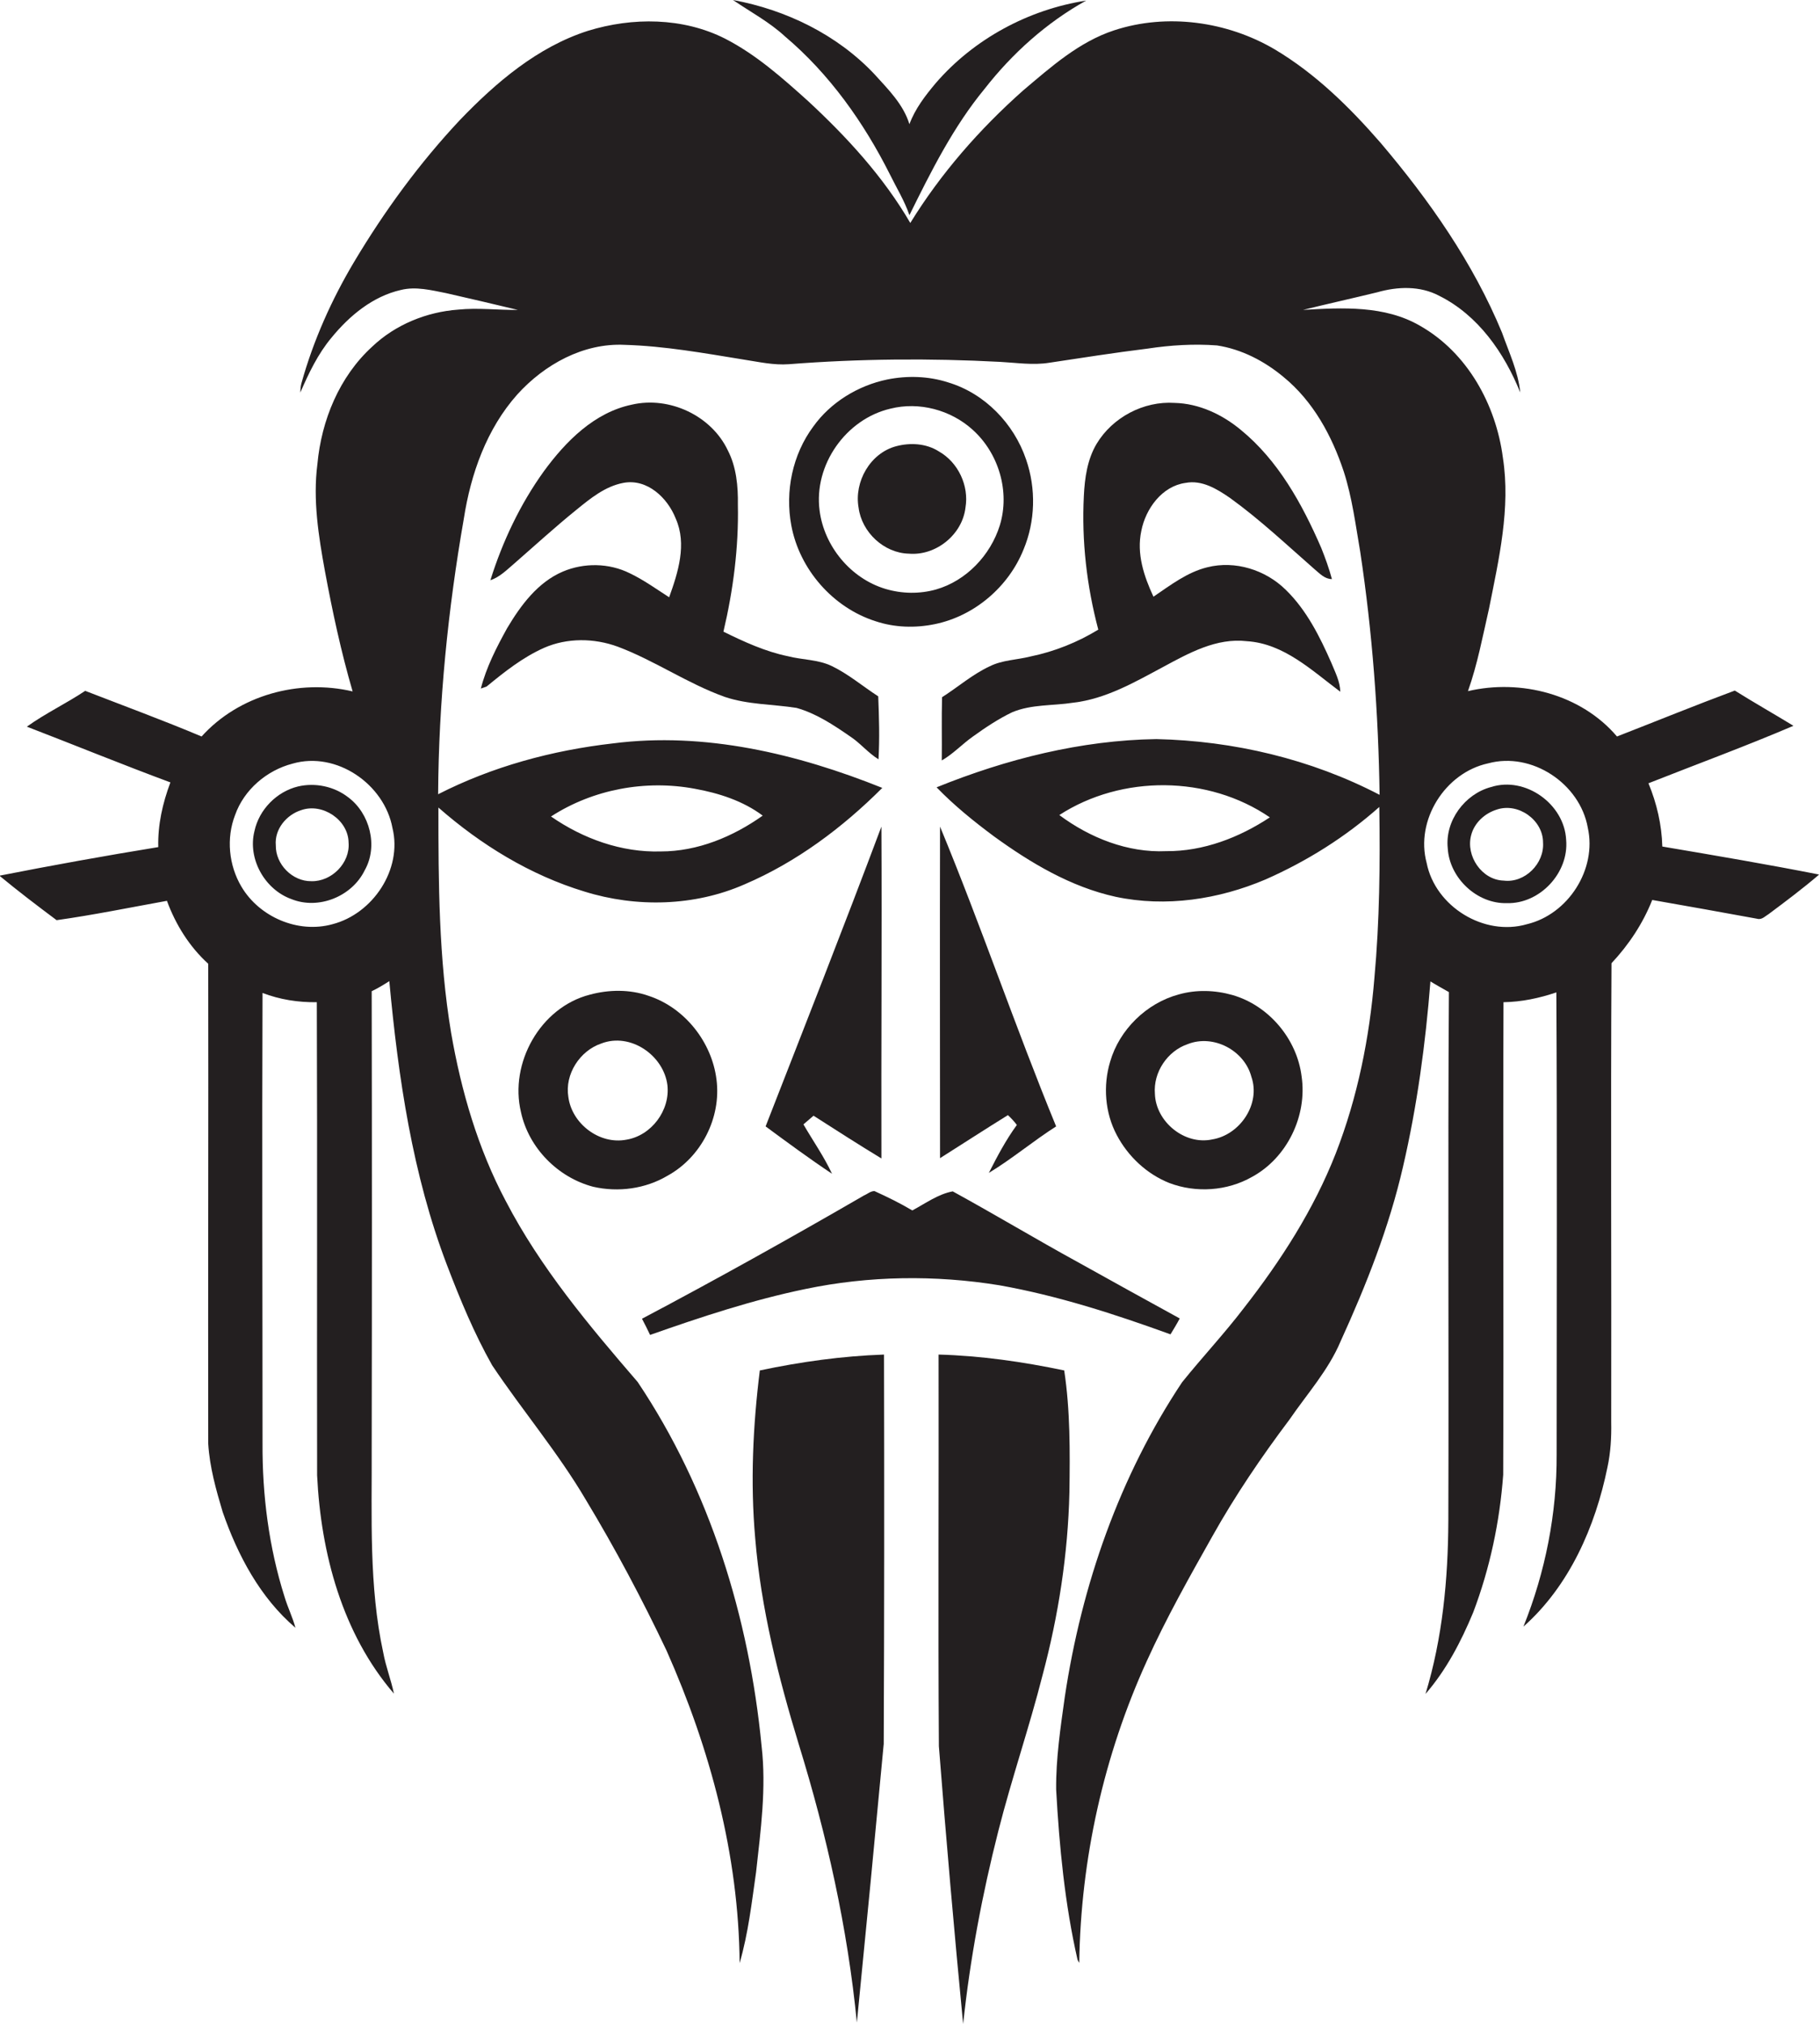 <?xml version="1.0" encoding="utf-8"?>
<!-- Generator: Adobe Illustrator 19.2.0, SVG Export Plug-In . SVG Version: 6.00 Build 0)  -->
<svg version="1.1" id="Layer_1" xmlns="http://www.w3.org/2000/svg" xmlns:xlink="http://www.w3.org/1999/xlink" x="0px" y="0px"
	 viewBox="0 0 630.2 700.7" enable-background="new 0 0 630.2 700.7" xml:space="preserve">
<g>
	<path fill="#231F20" d="M308.1,60.3c2.3,4.7,5.1,9.2,6.8,14.2c7.5-15.2,15.2-30.6,26-43.7c9.6-12.3,21.5-23,35.2-30.6
		c-20,3.1-38.9,13.3-52.1,28.6c-3.6,4.3-7.1,8.8-9.1,14.2c-2.1-6.9-7.4-12.1-12.1-17.3C289.9,12,272.2,3.4,253.8,0
		c6,4.1,12.6,7.6,18,12.6C287.2,25.6,299.1,42.4,308.1,60.3z"/>
	<path fill="#231F20" d="M575.6,293.1c-0.2-7.5-1.9-14.9-4.8-21.9c16.7-6.6,33.6-12.8,50.2-19.9c-6.7-4.1-13.6-8-20.3-12.2
		c-13.7,5.1-27.2,10.6-40.8,15.9c-12.4-14.6-33.3-20-51.6-15.7c3.3-9.3,5.1-19,7.3-28.6c3.4-17.1,7.5-34.7,4.8-52.2
		c-2.4-18.4-12.3-36.4-28.7-45.7c-12.2-7.1-26.9-6.3-40.5-5.5c8.5-2.1,17.1-4,25.7-6.1c7-2,14.8-2.3,21.4,1.2
		c13.5,6.7,22.6,19.8,28.1,33.5c-0.7-7.2-3.9-13.9-6.3-20.7c-10-24.2-25.2-45.9-42.1-65.8c-10.7-12.3-22.5-23.9-36.6-32.3
		c-16.5-9.7-37.3-12.6-55.6-6.6c-12.2,4-21.9,12.7-31.5,20.8c-15.1,13.4-28.5,28.7-39.1,45.9c-9.3-16-22-29.8-35.5-42.3
		c-8.9-8-17.9-16-28.6-21.5c-14.6-7.4-32.1-7.5-47.6-2.7c-17.4,5.6-31.7,17.8-44.2,30.8c-14,14.9-26.2,31.6-36.7,49.2
		c-7.8,13.1-14.1,27.2-18.2,41.9c-0.3,1.1-0.4,2.2-0.4,3.3c2.9-6.7,6.1-13.4,10.8-19c6.2-7.6,14.3-14.3,24-16.5
		c5.2-1.3,10.6,0.1,15.7,1.1c8.3,1.9,16.5,3.8,24.8,5.8c-6.9,0.1-13.7-0.8-20.6-0.1c-11,0.8-21.8,5.2-29.8,12.8
		c-11.4,10.4-17.6,25.5-19,40.7c-1.6,12.4,0.4,24.9,2.6,37c2.6,14,5.6,28,9.6,41.7c-18.6-4.4-39.4,1.3-52.3,15.6
		c-13.3-5.6-26.9-10.6-40.3-15.8c-6.6,4.4-13.8,7.8-20.2,12.4c16.6,6.4,33,13.1,49.7,19.3c-2.7,7.2-4.4,14.7-4.2,22.4
		c-18.4,3-36.7,6.3-55,9.9c6.4,5.3,13.1,10.4,19.8,15.4c12.8-1.8,25.5-4.4,38.2-6.7c3,8.2,7.8,15.9,14.3,21.8
		c0.1,55.4-0.1,110.8,0,166.2c0.5,8.1,2.7,15.9,5,23.6c5.2,15,13,29.7,25.2,40.1c-1-3.7-2.7-7.1-3.8-10.8
		c-5.4-17.1-7.7-35.1-7.6-53.1c0-52-0.2-103.9,0-155.9c6,2.3,12.4,3.3,18.8,3.2c0.2,54.6,0,109.2,0.1,163.8
		c1.3,27,8.7,54.8,26.6,75.6c-1-4.8-2.8-9.3-3.7-14.2c-5-23.1-3.9-47-4-70.5c0.1-52.8,0.1-105.7,0-158.5c2.1-1,4.1-2.2,6.1-3.5
		c3.1,33.4,8,67,20,98.4c4.5,11.8,9.4,23.6,15.6,34.6c10.5,15.7,22.8,30.2,32.4,46.5c10.2,16.9,19.5,34.4,28,52.3
		c15.1,34,25,70.8,25.3,108.2c3-10.3,4.2-21,5.7-31.5c1.6-14.5,3.6-29.1,1.9-43.7c-4.3-44.5-17.9-88.7-42.9-126
		c-16.9-19.6-33.7-39.6-45.7-62.7c-9.6-18.1-15.4-38-18.9-58.2c-4.3-25.8-4.4-52-4.4-78c14.7,12.9,31.8,23.4,50.6,29.1
		c18,5.6,38.1,5.1,55.4-2.5c18-7.7,33.9-19.6,47.7-33.4c-29.4-11.8-61.5-19.5-93.3-15.4c-21,2.4-41.7,8-60.5,17.6
		c0.2-32,3.4-63.9,8.9-95.4c2.4-15.5,7.9-31.1,18.5-43c9.4-10.4,22.9-17.9,37.2-17.2c13.9,0.4,27.6,2.9,41.2,5.1
		c5.2,0.8,10.4,2,15.7,1.6c24.4-1.9,48.8-2.1,73.2-0.8c5.6,0.3,11.3,1.2,16.9,0.3c11.3-1.7,22.7-3.5,34.1-4.9c7.9-1.2,16-1.7,24-1.1
		c8.5,1.3,16.4,5.4,23,10.9c10.3,8.4,16.8,20.4,20.9,32.8c2.9,9,4.1,18.5,5.7,27.8c4.2,27.8,6.3,56,6.7,84.1
		c-23.8-12.4-50.6-18.7-77.3-19.3c-26.1,0.4-51.9,6.9-76.1,16.7c6.1,6.3,12.9,11.8,19.9,17c12.7,9.2,26.6,17.5,42.1,20.9
		c17.4,3.7,35.7,0.9,51.9-6c14.3-6.3,27.7-14.7,39.4-25.1c0.3,19.7,0.1,39.5-1.7,59.2c-1.7,20.7-5.8,41.3-13.4,60.8
		c-7.6,19.4-19,37.1-31.8,53.5c-6.8,8.9-14.4,17-21.4,25.7c-21.7,32.6-34.8,70.3-40.6,108.9c-1.5,10.7-3.1,21.4-3,32.1
		c1.1,19.8,3,39.6,7.4,58.9c0.1,0.3,0.4,0.8,0.6,1.1c0.5-35.9,8.5-71.8,23.4-104.5c6.7-14.8,14.7-29,22.7-43.2
		c7.9-14.1,17-27.5,26.7-40.4c6.1-8.9,13.5-17.1,17.7-27.1c8.9-19.5,16.8-39.5,21.6-60.4c4.9-21.1,7.8-42.6,9.5-64.2
		c2.1,1.3,4.3,2.5,6.4,3.7c-0.4,61,0,122-0.2,183.1c-0.1,20.2-2,40.5-7.9,59.9c7.2-8.3,12.3-18.1,16.5-28.2
		c5.8-15.3,9.2-31.4,10.4-47.7c0.2-54.5-0.1-109.1,0.1-163.6c6.3-0.1,12.4-1.4,18.3-3.4c0.3,53.3,0.1,106.7,0.1,160
		c0.1,20.4-3.9,40.7-11.5,59.6c15.9-14.1,24.9-34.6,29.1-55.2c1.1-5.1,1.4-10.3,1.3-15.5c0.1-53-0.2-106,0.1-159
		c6-6.4,10.9-13.8,14.1-21.9c12.1,2.1,24.2,4.3,36.3,6.5c1.6,0.5,2.8-0.9,4-1.6c5.9-4.4,11.9-8.9,17.5-13.7
		C612.1,299.3,593.9,296.2,575.6,293.1z M240.6,273.1c8.3,1.5,16.7,4.2,23.5,9.3c-10.3,7.3-22.5,12.4-35.3,12.4
		c-13.6,0.4-26.9-4.4-38-12.1C205.3,273.3,223.5,269.9,240.6,273.1z M115.1,320c-11.9,3.3-25.3-2.5-31.5-13
		c-4.4-7.4-5.3-16.8-2.2-24.8c3.1-8.8,11-15.5,19.9-17.8c15.2-4.4,31.8,7.1,34.6,22.3C139.4,301,129.1,316.4,115.1,320z
		 M403.8,294.7c-13.3,0.6-26.4-4.6-37-12.5c21.6-14,51.6-13.8,72.9,0.8C429.1,290,416.7,294.8,403.8,294.7z M528.7,320
		c-14.8,4.3-31.7-6.1-34.7-21.2c-4-14.8,6.4-31.3,21.3-34.5c15.1-4.1,31.8,7,34.5,22.3C553,301,543,316.6,528.7,320z"/>
	<path fill="#231F20" d="M323.7,216.1c13.7-2.8,25.5-12.9,30.7-25.8c4.1-9.8,4.4-21.1,0.9-31.2c-4.2-12.4-14.3-22.9-27-26.7
		c-6.8-2.2-14.2-2.4-21.1-1c-10.1,2.1-19.6,7.9-25.6,16.3c-7.2,9.7-9.8,22.4-7.6,34.2c2.8,15.2,14.4,28.5,29.2,33.2
		C309.8,217.3,316.9,217.5,323.7,216.1z M306.6,203.9c-12-3.6-21.2-14.7-22.8-27.1c-2.1-15.8,9.1-31.7,24.5-35.3
		c9.9-2.5,20.9,0.4,28.5,7.3c9,8.1,13,21.4,9.4,33.1c-3.2,10.3-11.6,19.2-22.1,22.2C318.4,205.7,312.3,205.6,306.6,203.9z"/>
	<path fill="#231F20" d="M218.1,198.5c-7.2-3.6-15.9-3.7-23.2-0.6c-8.7,3.7-14.6,11.7-19.3,19.6c-3.7,6.7-7.2,13.5-9.1,20.9
		c0.5-0.2,1.5-0.5,2-0.7c6.2-5.1,12.5-10.1,19.9-13.4c8-3.5,17.3-3.4,25.5-0.4c12.8,4.8,24.2,12.8,37.1,17.4
		c8,2.7,16.6,2.5,24.8,3.8c6.8,1.9,12.8,5.9,18.6,9.9c3.5,2.3,6.2,5.7,9.8,7.9c0.4-7.3,0.2-14.5-0.1-21.8
		c-5.4-3.5-10.3-7.7-16.1-10.5c-4.8-2.3-10.2-2.1-15.2-3.4c-7.8-1.6-15.2-5-22.3-8.5c3.4-14.4,5.3-29.2,5-43.9
		c0.1-6.4-0.5-13.1-3.5-18.9c-5.7-12-20.2-18.8-33.2-15.8c-13,2.7-22.9,12.7-30.5,23.1c-8.2,11.4-14.3,24.3-18.5,37.7
		c3.3-1.1,5.8-3.7,8.4-5.9c7.1-6.2,14.1-12.6,21.4-18.5c4.8-3.9,9.9-8.1,16.2-9.3c8.3-1.6,15.4,5.2,18.2,12.4
		c3.9,8.8,0.8,18.6-2.3,27.2C227.2,203.9,222.9,200.8,218.1,198.5z"/>
	<path fill="#231F20" d="M342.7,230.7c-6,2.8-11,7.2-16.5,10.7c-0.2,7.3,0,14.6-0.1,21.9c4-2.3,7.1-5.7,10.8-8.3
		c4.3-3.1,8.8-6.1,13.6-8.4c6.7-2.8,14.1-2.2,21.1-3.3c11.3-1.3,21.3-7.1,31.2-12.4c8.9-4.8,18.4-10.1,28.9-8.9
		c12.9,0.8,22.6,10.2,32.4,17.5c-0.1-3.6-1.8-6.8-3.1-10c-4-9.1-8.6-18.3-15.8-25.3c-7-6.9-17.5-10.2-27.1-7.8
		c-7,1.7-12.8,6.2-18.7,10.2c-3.3-7.1-5.9-14.9-4.2-22.8c1.5-7.7,7.2-15.5,15.3-16.6c5.7-1.1,10.9,2.1,15.4,5.2
		c10.4,7.5,19.7,16.3,29.3,24.7c1.8,1.5,3.5,3.4,6,3.4c-1-3.7-2.3-7.3-3.7-10.8c-6.6-15.2-14.9-30.3-27.9-40.9
		c-6.4-5.3-14.4-9.1-22.9-9.3c-10.7-0.7-21.5,5-27,14.2c-3.2,5.4-4.1,11.8-4.4,18c-0.8,15.6,1,31.2,5,46.3
		c-7.2,4.4-15.2,7.6-23.5,9.3C352.1,228.5,347.1,228.5,342.7,230.7z"/>
	<path fill="#231F20" d="M334.3,175.8c1.3-7.6-2.5-15.7-9.2-19.5c-4.4-2.8-9.9-3.1-14.8-1.8c-9,2.4-14.6,12.3-13,21.3
		c1.1,8.5,8.8,15.7,17.4,15.9C324.1,192.5,333.2,185.1,334.3,175.8z"/>
	<path fill="#231F20" d="M120.5,276c-4.8-3.7-11.3-5.1-17.3-3.7c-7.4,1.8-13.5,8-15.1,15.5c-2.4,9.6,3.6,20.2,12.8,23.5
		c9.4,3.8,21-0.9,25.4-10C131,293,128.1,281.6,120.5,276z M107.8,305.1c-6.5,0.1-12.4-5.8-12.3-12.4c-0.5-5.6,3.7-10.6,8.8-12.2
		c7.4-2.6,16.3,3.4,16.4,11.2C121.3,298.8,114.8,305.3,107.8,305.1z"/>
	<path fill="#231F20" d="M516.3,272.5c-9.1,2.4-16,11.7-15,21.2c0.6,10.3,10.1,19.3,20.5,19c11.4,0.3,21.5-10.5,20.5-21.9
		C541.7,278.4,528.2,268.7,516.3,272.5z M520.7,304.9c-7.6-0.2-13.2-8.5-11.3-15.7c1.1-4.3,4.7-7.6,8.9-8.9c7.4-2.5,16,3.6,16,11.4
		C534.8,299,528,305.8,520.7,304.9z"/>
	<path fill="#231F20" d="M305.2,286.2c-13,34.7-26.6,69.2-40.1,103.8c7.6,5.6,15.2,11.2,23,16.4c-2.8-6-6.6-11.4-9.9-17.1
		c1.2-1,2.3-2,3.5-3c7.8,5,15.6,10,23.5,14.8C305.1,362.8,305.4,324.5,305.2,286.2z"/>
	<path fill="#231F20" d="M365.7,390c-14.1-34.3-26-69.5-40.2-103.8c-0.1,38.3,0,76.5,0,114.8c7.9-5,15.6-10,23.5-14.9
		c1.1,1,2.2,2.2,3.1,3.4c-3.8,5.2-6.8,10.9-9.7,16.6C350.5,401.2,357.7,395.1,365.7,390z"/>
	<path fill="#231F20" d="M248.1,373.8c-1.6-13-11-24.9-23.5-29c-6.5-2.3-13.8-2.2-20.4-0.4c-17.1,4.4-27.9,23.7-23.8,40.7
		c2.7,12.4,12.8,22.6,25,25.8c8.7,2,18.1,0.7,25.7-3.8C242.8,400.7,249.8,387,248.1,373.8z M216.9,394.6
		c-9.3,1.8-18.9-5.5-20.1-14.8c-1.3-7.9,4-16,11.4-18.5c10.1-3.9,21.6,4.1,22.9,14.4C232.1,384.5,225.5,393.2,216.9,394.6z"/>
	<path fill="#231F20" d="M404.9,409.6c9.2,3.5,20,2.8,28.6-2.1c12.2-6.6,19.2-21.2,17.2-34.8c-1.6-13-11.4-24.6-24-28.2
		c-6-1.7-12.5-1.9-18.5-0.2c-11.2,3-20.6,12.2-23.8,23.3c-2.5,8.3-1.8,17.7,2.3,25.4C390.6,400.4,397.1,406.5,404.9,409.6z
		 M411.3,361.5c8.9-3.5,19.6,2.2,22,11.3c3.3,9.4-3.9,20.1-13.5,21.7c-9.6,2.1-19.6-6.1-19.9-15.8
		C399.3,371.3,404.2,363.9,411.3,361.5z"/>
	<path fill="#231F20" d="M405.3,462c1.1-1.8,2.2-3.6,3.2-5.5c-11.7-6.4-23.4-12.9-35.1-19.4c-14.6-8-28.9-16.6-43.5-24.6
		c-5,0.9-9.5,4.2-14,6.6c-4.2-2.5-8.7-4.7-13.1-6.7c-1.4,0-2.4,1-3.6,1.5c-25.4,14.7-51,29-76.9,42.7c1,1.9,1.9,3.7,2.8,5.6
		c17.6-6.2,35.4-12.1,53.8-15.9c22-4.6,44.9-4.9,67.1-1.3C366.3,448.6,386,455,405.3,462z"/>
	<path fill="#231F20" d="M263.1,474.5c-2.4,19.2-3.3,38.8-1.6,58.1c2,24.3,8,48.1,15.1,71.4c9.7,31.4,16.9,63.6,20.1,96.3
		c3.2-32.2,6.3-64.4,9.3-96.5c0.2-44.9,0.2-89.8,0.1-134.8C291.6,469.5,277.3,471.5,263.1,474.5z"/>
	<path fill="#231F20" d="M368.5,474.5c-14.3-3-28.9-5.1-43.5-5.5c0.1,45.2-0.2,90.4,0.1,135.6c2.5,32.1,5.3,64.2,8.4,96.2
		c2.4-22.6,6.6-44.9,12.2-66.9c4.6-18.1,10.7-35.8,15.3-53.9c5.5-20.6,8.8-41.9,9.3-63.3C370.5,502.6,370.6,488.4,368.5,474.5z"/>
</g>
</svg>
